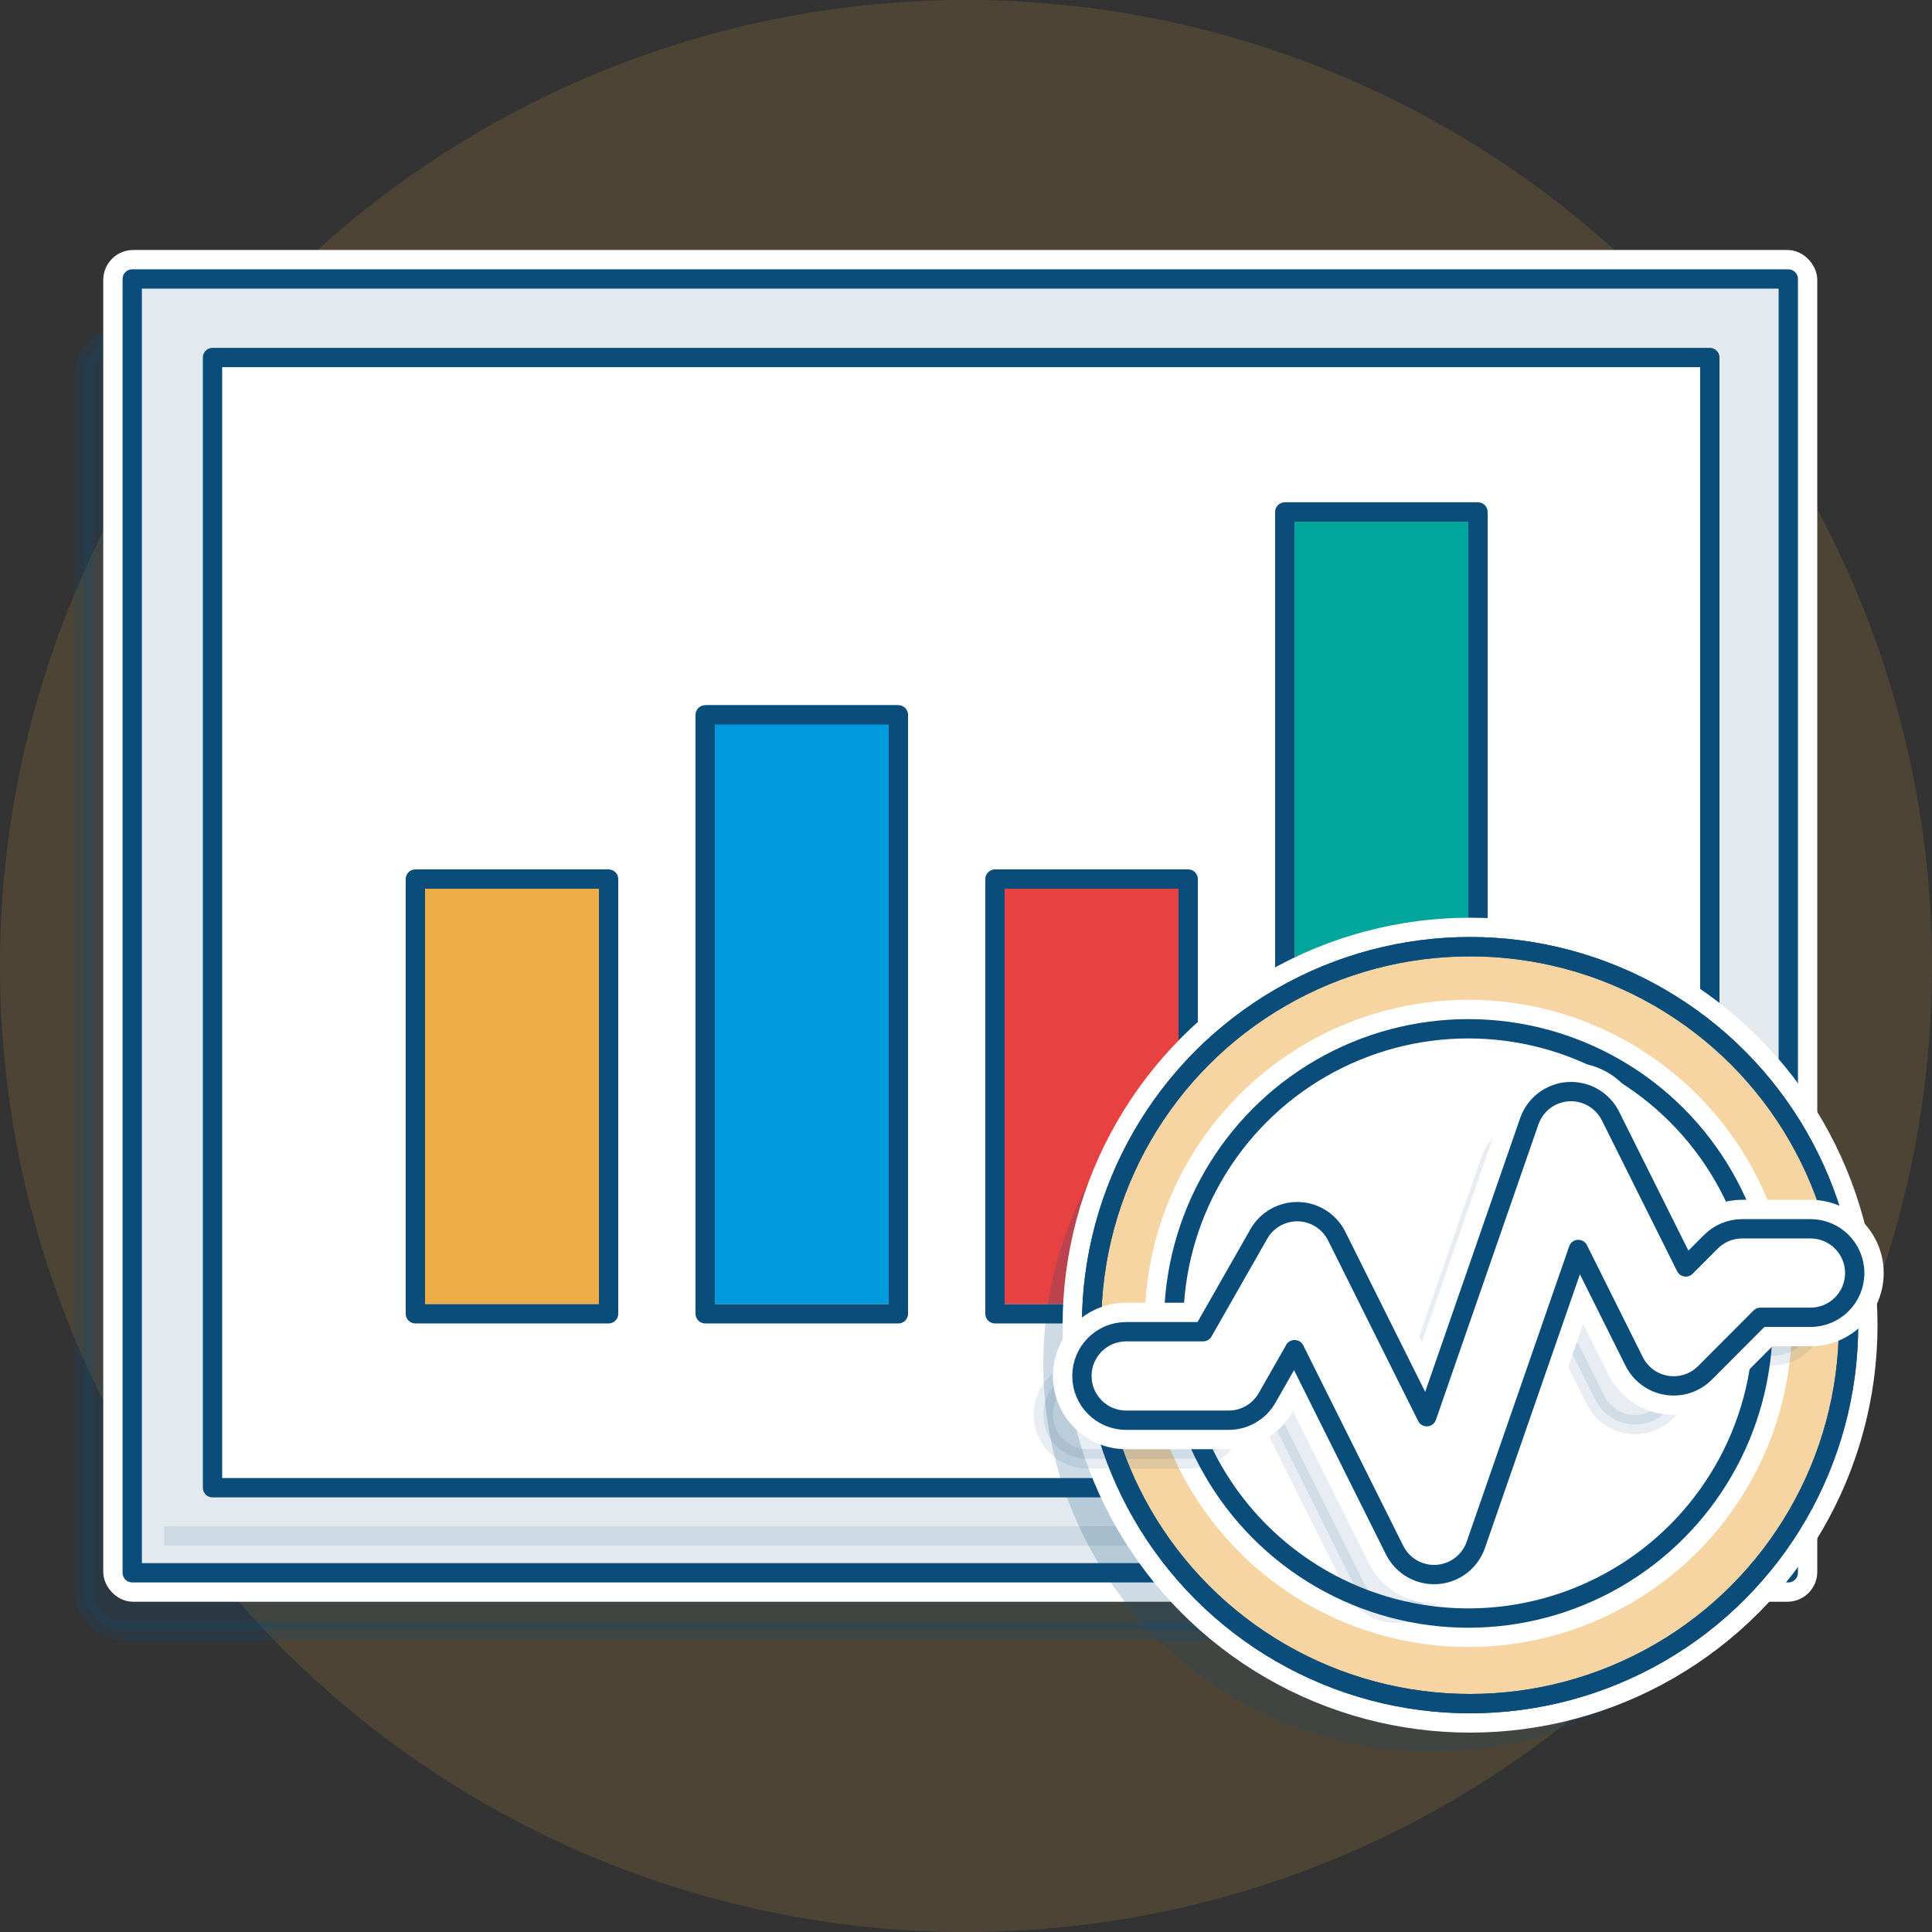 <svg width="200" height="200" viewBox="0 0 200 200" fill="none" xmlns="http://www.w3.org/2000/svg">
<rect x="0" y="0" width="200" height="200" fill="#333333" stroke="none"/>
<circle opacity="0.3" cx="100" cy="100" r="100" fill="#EEAC47" fill-opacity="0.5"/>
<rect opacity="0.2" x="8.688" y="34.88" width="171.435" height="133.934" rx="4" fill="#0A4D7B" stroke="#0A4D7B" stroke-width="2" stroke-linejoin="round"/>
<rect x="13.688" y="28.879" width="171.435" height="133.934" fill="white" stroke="#0A4D7B" stroke-width="2" stroke-linejoin="round"/>
<rect x="12.188" y="27.379" width="174.435" height="136.934" rx="1.6" stroke="white" stroke-width="3"/>
<rect x="13.688" y="28.879" width="171.435" height="133.934" fill="white"/>
<rect x="13.688" y="28.879" width="171.435" height="133.934" fill="#0A4D7B" fill-opacity="0.12"/>
<rect x="13.688" y="28.879" width="171.435" height="133.934" stroke="#0A4D7B" stroke-width="2" stroke-linejoin="round"/>
<rect x="22" y="37.01" width="155" height="117" fill="white" stroke="#0A4D7B" stroke-width="2" stroke-linejoin="round"/>
<rect x="133" y="52.001" width="20" height="83" fill="#00A69C"/>
<rect x="73" y="73.001" width="20" height="62" fill="#009ADE"/>
<rect x="103" y="91.001" width="20" height="44" fill="#E84142"/>
<rect x="43" y="91.001" width="20" height="44" fill="#EEAC47"/>
<rect x="133" y="53.001" width="20" height="83" stroke="#0A4D7B" stroke-width="2" stroke-linejoin="round"/>
<rect x="73" y="74.001" width="20" height="62" stroke="#0A4D7B" stroke-width="2" stroke-linejoin="round"/>
<rect x="103" y="91.001" width="20" height="45" stroke="#0A4D7B" stroke-width="2" stroke-linejoin="round"/>
<rect x="43" y="91.001" width="20" height="45" stroke="#0A4D7B" stroke-width="2" stroke-linejoin="round"/>
<path opacity="0.1" d="M17 158H179V160H17V158Z" fill="#0A4D7B"/>
<circle opacity="0.2" cx="148.18" cy="141.18" r="40.18" fill="#0A4D7B"/>
<circle cx="152.18" cy="137.18" r="41.18" fill="white" stroke="white" stroke-width="2"/>
<circle cx="152.18" cy="137.18" r="39.18" fill="white"/>
<circle cx="152.18" cy="137.18" r="39.18" fill="#EEAC47" fill-opacity="0.5"/>
<circle cx="152.18" cy="137.18" r="39.18" stroke="#0A4D7B" stroke-width="2"/>
<circle cx="152.18" cy="137.18" r="39.18" stroke="#0A4D7B" stroke-width="2"/>
<circle cx="152" cy="137" r="32.502" fill="white" stroke="white" stroke-width="2"/>
<circle cx="152" cy="137" r="30.502" fill="white" stroke="#0A4D7B" stroke-width="2"/>
<path d="M122.203 141.979H131.132L137.085 131.562L148.99 155.373L160.895 121.145L169.824 139.003L175.777 133.05H181.729" stroke="white" stroke-width="8" stroke-linecap="round" stroke-linejoin="round"/>
<path opacity="0.1" d="M162.718 119.532C161.896 117.886 160.17 116.891 158.334 117.01C156.499 117.128 154.914 118.337 154.311 120.076L143.7 150.657L134.374 131.962C133.621 130.452 132.099 129.478 130.412 129.432C128.726 129.385 127.152 130.272 126.316 131.738L120.546 141.86H112.571C110.044 141.86 108 143.912 108 146.439C108 148.966 110.044 151.019 112.571 151.019H123.2C124.841 151.019 126.356 150.137 127.169 148.71L130.017 143.715L140.368 164.468C141.19 166.114 142.916 167.109 144.752 166.99C146.587 166.872 148.171 165.663 148.775 163.924L159.386 133.343L165.168 144.935C165.825 146.251 167.074 147.172 168.525 147.408C169.976 147.644 171.452 147.167 172.49 146.125L178.237 140.365H183.429C185.956 140.365 188 138.312 188 135.785C188 133.258 185.956 131.205 183.429 131.205H176.343C175.13 131.205 173.967 131.689 173.11 132.548L170.51 135.154L162.718 119.532Z" fill="#0A4D7B" stroke="#0A4D7B" stroke-width="2" stroke-linecap="round" stroke-linejoin="round"/>
<path d="M167.612 115.086C166.612 113.08 164.508 111.867 162.27 112.012C160.031 112.156 158.101 113.631 157.366 115.748L147.534 144.084L139.269 127.516C138.352 125.676 136.496 124.489 134.44 124.432C132.384 124.375 130.466 125.457 129.447 127.243L123.965 136.86H116.571C113.49 136.86 111 139.362 111 142.439C111 145.516 113.49 148.019 116.571 148.019H127.2C129.201 148.019 131.047 146.944 132.038 145.206L133.958 141.838L143.473 160.914C144.474 162.92 146.578 164.133 148.816 163.988C151.054 163.844 152.985 162.369 153.719 160.252L163.552 131.916L168.274 141.381C169.073 142.985 170.595 144.107 172.364 144.395C174.134 144.683 175.932 144.1 177.198 142.832L182.652 137.365H187.429C190.51 137.365 193 134.862 193 131.785C193 128.708 190.51 126.205 187.429 126.205H180.343C178.864 126.205 177.446 126.795 176.402 127.841L177.568 129.005L176.402 127.841L174.784 129.463L167.612 115.086Z" fill="white" stroke="white" stroke-width="4" stroke-linecap="round" stroke-linejoin="round"/>
<path d="M166.718 115.532C165.896 113.886 164.17 112.891 162.334 113.01C160.499 113.128 158.914 114.337 158.311 116.076L147.7 146.657L138.374 127.962C137.621 126.452 136.099 125.478 134.412 125.432C132.726 125.385 131.152 126.272 130.316 127.738L124.546 137.86H116.571C114.044 137.86 112 139.912 112 142.439C112 144.966 114.044 147.019 116.571 147.019H127.2C128.841 147.019 130.356 146.137 131.169 144.71L134.017 139.715L144.368 160.468C145.19 162.114 146.916 163.109 148.752 162.99C150.587 162.872 152.171 161.663 152.775 159.924L163.386 129.343L169.168 140.935C169.825 142.251 171.074 143.172 172.525 143.408C173.976 143.644 175.452 143.167 176.49 142.125L182.237 136.365H187.429C189.956 136.365 192 134.312 192 131.785C192 129.258 189.956 127.205 187.429 127.205H180.343C179.13 127.205 177.967 127.689 177.11 128.548L174.51 131.154L166.718 115.532Z" fill="white" stroke="#0A4D7B" stroke-width="2" stroke-linecap="round" stroke-linejoin="round"/>
</svg>
